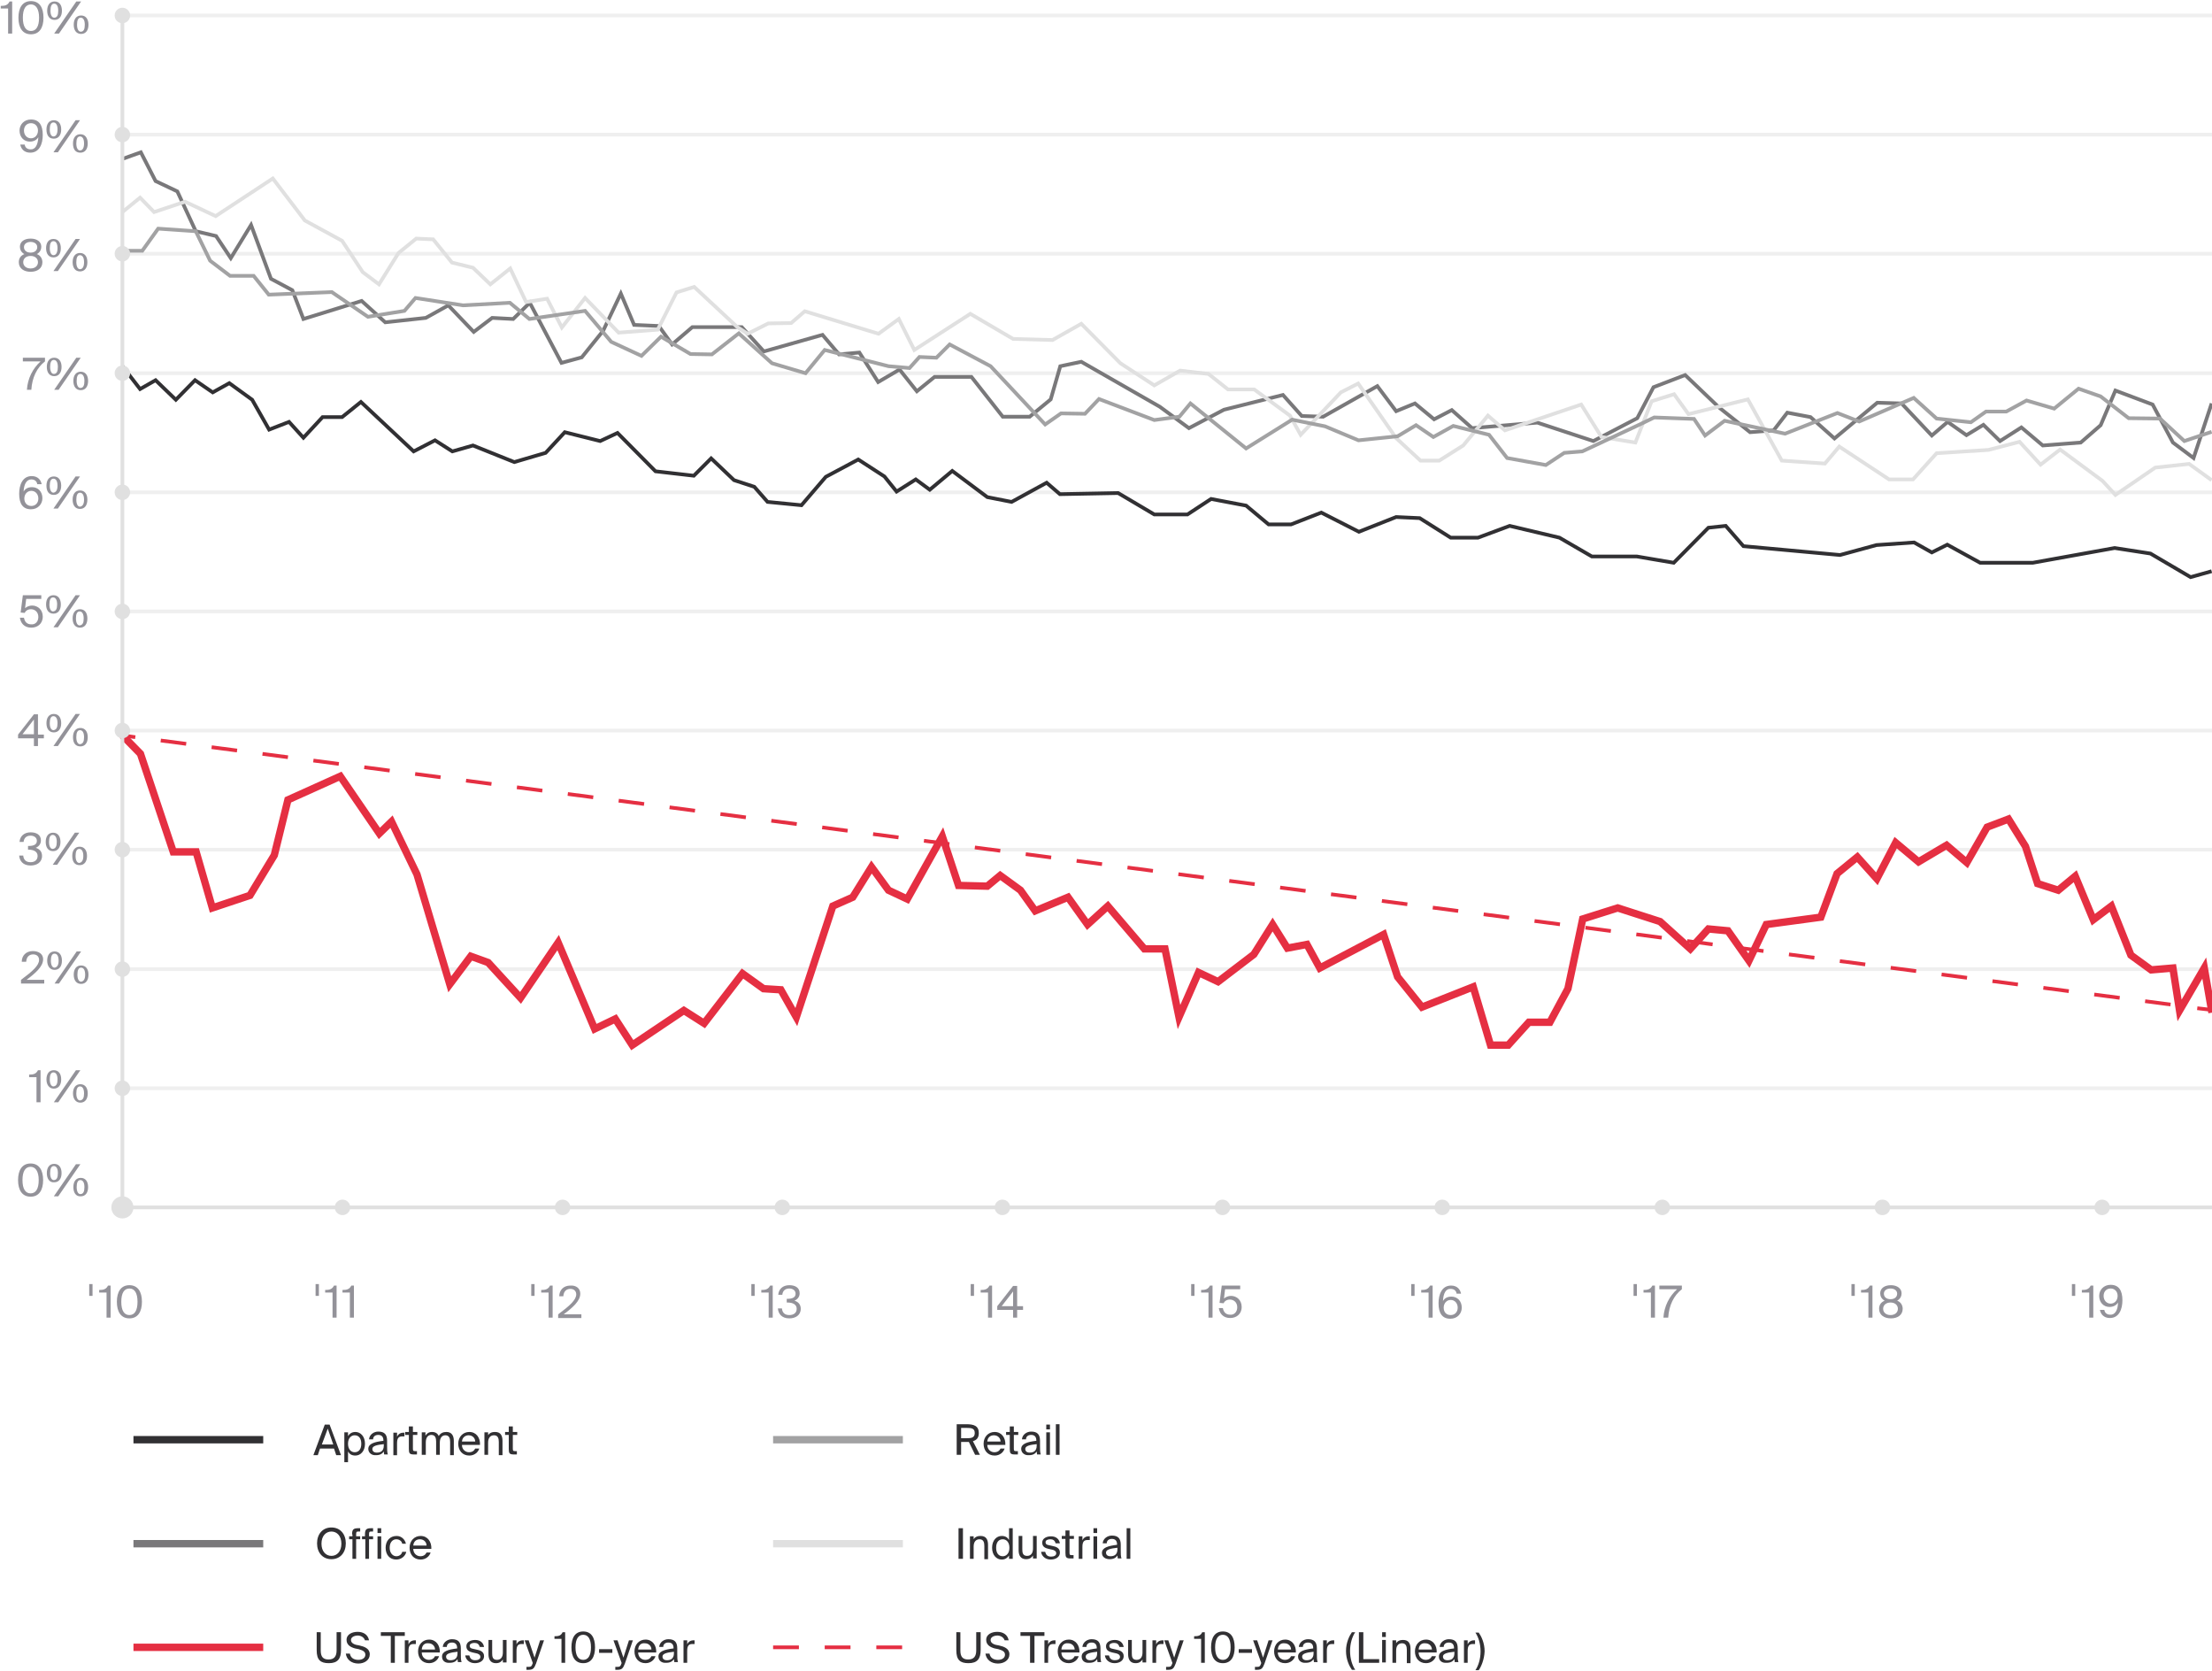 <?xml version="1.0" encoding="UTF-8"?> <!-- Generator: Adobe Illustrator 24.2.1, SVG Export Plug-In . SVG Version: 6.00 Build 0) --> <svg xmlns="http://www.w3.org/2000/svg" xmlns:xlink="http://www.w3.org/1999/xlink" id="Layer_1" x="0px" y="0px" viewBox="0 0 600 453.2" style="enable-background:new 0 0 600 453.2;" xml:space="preserve"> <style type="text/css"> .st0{fill:none;stroke:#EFEFEF;stroke-miterlimit:10;} .st1{fill:none;stroke:#E52F42;stroke-miterlimit:10;} .st2{fill:none;stroke:#E52F42;stroke-miterlimit:10;stroke-dasharray:6.96,6.96;} .st3{fill:none;stroke:#E52F42;stroke-width:2;stroke-miterlimit:10;} .st4{fill:none;stroke:#313033;stroke-miterlimit:10;} .st5{fill:none;stroke:#79787A;stroke-miterlimit:10;} .st6{fill:none;stroke:#E0E0E0;stroke-miterlimit:10;} .st7{fill:none;stroke:#A2A2A3;stroke-miterlimit:10;} .st8{enable-background:new ;} .st9{fill:#939299;} .st10{fill:#E0E0E0;} .st11{fill:#313033;} .st12{fill:none;stroke:#E0E0E0;stroke-width:2;stroke-miterlimit:10;} .st13{fill:none;stroke:#A2A2A3;stroke-width:2;stroke-miterlimit:10;} .st14{fill:none;stroke:#313033;stroke-width:2;stroke-miterlimit:10;} .st15{fill:none;stroke:#79787A;stroke-width:2;stroke-miterlimit:10;} .st16{fill:none;stroke:#E52F42;stroke-miterlimit:10;stroke-dasharray:7;} </style> <line class="st0" x1="33.2" y1="4.2" x2="600" y2="4.2"></line> <line class="st0" x1="33.2" y1="36.5" x2="600" y2="36.5"></line> <line class="st0" x1="33.2" y1="68.8" x2="600" y2="68.8"></line> <line class="st0" x1="33.2" y1="101.2" x2="600" y2="101.2"></line> <line class="st0" x1="33.2" y1="133.5" x2="600" y2="133.5"></line> <line class="st0" x1="33.2" y1="165.8" x2="600" y2="165.8"></line> <line class="st0" x1="33.2" y1="198.1" x2="600" y2="198.1"></line> <line class="st0" x1="33.2" y1="230.4" x2="600" y2="230.4"></line> <line class="st0" x1="33.2" y1="262.8" x2="600" y2="262.8"></line> <line class="st0" x1="33.2" y1="295.1" x2="600" y2="295.1"></line> <line class="st1" x1="33.2" y1="199.4" x2="36.7" y2="199.9"></line> <line class="st2" x1="43.6" y1="200.8" x2="592.6" y2="272.9"></line> <line class="st1" x1="596" y1="273.4" x2="599.5" y2="273.8"></line> <polyline class="st3" points="33.2,199.4 38.1,204.4 47,231 53.2,231 57.6,246.2 67.8,242.8 74.4,231.9 78.1,216.9 92.3,210.5 102.9,226 106.2,222.8 113.1,237.1 122,266.9 127.7,259.3 132.4,261 141.2,270.6 151.4,255.6 161.3,279 166.9,276.3 171.5,283.4 185.5,274 191,277.5 201.4,264 207.1,268.1 211.8,268.4 216,275.8 225.9,245.7 231.3,243.3 236.4,235.1 241,241.4 246.1,243.8 255.6,226.8 260,240.1 267.8,240.3 271.3,237.4 276.8,241.4 280.8,247 289.7,243.3 295,250.7 300.5,245.7 310.4,257.3 316,257.3 319.8,275.8 325.1,263.7 330.4,266.2 340.1,258.8 345.2,250.7 349.2,257.1 354.5,256.1 358,262.5 375.3,253.4 379.1,264.9 385.7,273.1 399.6,267.6 404.3,283.4 409.1,283.4 414.7,277.2 420.4,277.2 425.3,268.1 429.3,249.2 438.8,246.2 450.3,249.9 458.5,257.3 463.4,251.9 468.7,252.4 474.4,260.5 479.1,250.7 493.9,248.7 498.3,236.9 503.8,232.4 509.1,238.3 514.2,228.5 520.4,233.7 528,229.2 533.5,233.9 539,224.3 544.8,222.1 549.4,229.5 552.7,239.6 558.3,241.4 562.9,237.6 567.8,249.4 572.7,245.7 578,259 583.5,263 589.4,262.5 591.2,274 597.9,262.5 600,274.6 "></polyline> <polyline class="st4" points="33.2,99.3 38,105.5 42.2,103.1 47.7,108.4 52.9,103.1 57.7,106.4 62.2,103.9 68.4,108.4 73,116.5 78.4,114.4 82.3,118.7 87.5,113.1 92.8,113.1 97.9,109 112.2,122.4 118,119.4 122.7,122.4 128.3,120.8 139.5,125.3 148,122.8 153.2,117.2 162.8,119.6 167.5,117.4 177.8,127.8 188.2,129 192.9,124.3 199.1,130.2 204.6,132 208.2,136.1 217.4,137 224,129.3 232.8,124.6 239.9,129.2 243.2,133.3 248.4,130 252.2,132.8 258.3,127.7 267.8,134.8 274.4,136.1 283.9,130.9 287.5,134 303.3,133.7 313.1,139.5 322.1,139.5 328.5,135.3 338,137.1 344.1,142.2 350.2,142.2 358.4,139 368.6,144.2 378.7,140.2 385.1,140.5 393.5,145.8 400.9,145.8 409.5,142.6 423,145.8 431.8,150.9 444,150.9 454,152.6 463.4,143.1 468.1,142.6 472.9,148.1 499.1,150.5 509,147.8 519.2,147.1 524,149.8 528.2,147.7 537.1,152.6 551.4,152.6 573.6,148.6 583.3,150.1 594.2,156.5 599.9,154.9 "></polyline> <polyline class="st5" points="33.2,43.1 38.2,41.3 42.2,49.1 48.1,51.9 53.1,62.7 58.6,64 62.6,70 68.1,61 73.5,75.6 79.3,78.7 82.3,86.5 98.1,81.6 104.5,87.4 115.5,86.2 121.6,82.8 128.5,90 133.5,86.2 139.2,86.5 143.7,82.1 152.3,98.4 157.8,96.9 163.6,89.7 168.4,79.6 172,88.1 178.7,88.4 182.3,93.4 187.8,88.7 201.2,88.7 207.2,95.3 223.1,90.8 227.6,96.1 233.1,95.6 238.2,103.6 244,100.2 248.7,106.1 253.5,102.2 263.5,102.2 272,113 279.3,113 285,108.3 287.6,99.3 293.3,98.1 314.6,110.3 322.5,116.1 332,111.1 348,107.1 353.1,112.8 358.9,113 373.6,104.7 378.7,111.5 383.8,109.4 389,113.7 393.8,111.2 399.3,116.1 417,114.6 432.2,119.6 444.1,113.4 448.5,105 457.1,101.7 466.3,110.5 474.7,117.2 481.1,116.7 484.8,111.9 491.1,113.1 497.6,118.9 509.2,109.2 515.8,109.4 524,118.1 528.3,114.4 533.4,118 538,115.2 542.5,119.6 548.3,115.9 554.1,120.8 564.4,120 569.8,115.3 573.8,105.9 583.9,109.7 589.4,120 595,124.2 599.9,109.4 "></polyline> <polyline class="st6" points="33.2,57.5 38,53.6 41.8,57.5 50.2,54.7 58.5,58.6 74,48.4 82.7,59.8 92.8,65.3 98.4,73.8 102.8,77.1 108.1,68.6 112.9,64.7 117.5,64.9 122.6,71.2 128.3,72.6 133,77.1 138.4,72.8 142.7,81.9 148.4,81 152.4,88.8 158.7,80.8 167.8,90.2 178.4,89.4 183.5,79.3 188.3,77.8 200,88.7 202.8,90.5 208.4,87.7 214.6,87.6 218.3,84.4 238.3,90.5 243.8,86.5 248,94.9 263.2,85.1 274.8,91.9 285.5,92.2 293.3,87.8 303.9,98.5 313.1,104.5 320.1,100.5 327.8,101.4 333.1,105.6 340.2,105.6 349.9,112.7 352.8,117.9 363.7,106.4 368.4,104 378.7,118.8 385.3,124.9 390.4,124.9 396.9,120.8 403.6,112.7 408.2,116.7 428.9,109.7 434.4,118.5 443.6,120 448,108.8 454.1,106.9 458,112.3 474.1,108.3 483.3,124.9 495,125.7 498.9,121.1 512.4,130 518.9,130 525.3,122.9 539.4,122 547.8,119.8 553.5,126 558.8,121.9 570.3,130.4 573.8,134.2 584.6,126.8 593.8,125.8 599.9,130.2 "></polyline> <polyline class="st7" points="33.2,68 38.6,68 42.9,62 53.1,62.7 57,70.7 62.4,74.8 68.8,74.8 72.9,79.9 90,79.2 99.8,85.9 109.7,84.3 112.7,80.8 125.6,82.8 138.3,82.1 143.6,86.5 158.7,84.3 165.8,92.7 174,96.5 179.3,91.3 187.3,96 193.1,96.1 200.4,90.4 209.4,98.5 218.5,101.2 223.7,94.9 241,99.3 246.7,99.8 249.4,96.8 254,97 257.6,93.4 268.7,99.3 283.5,115.1 287.8,112.1 294.3,112.2 298.1,108.2 313.1,113.9 319.9,113 322.9,109.4 338,121.6 350.5,113.8 359.4,115.6 368.5,119.4 379.1,118.3 384.1,115.3 388.8,118.5 394.2,115.5 403.9,117.9 408.8,124.2 419.3,126.1 424.3,122.8 429.2,122.4 445,115 448.7,113.2 459.5,113.6 462.5,118.1 467.8,114.1 484.2,117.6 498.4,112 504.3,114.3 519.1,107.9 525.3,113.5 534.6,114.5 538.7,111.6 544.2,111.6 549.7,108.6 557.2,110.8 563.8,105.4 569.8,107.5 577.4,113.4 585.9,113.5 592.5,119.6 599.9,117.1 "></polyline> <g class="st8"> <path class="st9" d="M2.2,9.1V2.3h-2V1.6c1.2,0,1.9-0.2,2.4-1.2h0.7v8.7H2.2z"></path> <path class="st9" d="M8.4,9.3C6.1,9.3,5,7.5,5,4.8s1.1-4.5,3.4-4.5c2.3,0,3.4,1.8,3.4,4.5S10.7,9.3,8.4,9.3z M8.4,1.2 C7,1.2,6.2,2.4,6.2,4.8c0,2.4,0.8,3.6,2.2,3.6c1.4,0,2.2-1.2,2.2-3.6C10.6,2.4,9.7,1.2,8.4,1.2z"></path> <path class="st9" d="M12.8,2.9c0-1.5,0.7-2.5,2-2.5c1.3,0,2,1,2,2.5c0,1.5-0.7,2.5-2,2.5C13.5,5.4,12.8,4.4,12.8,2.9z M15.8,2.9 c0-1.2-0.4-1.9-1.1-1.9c-0.7,0-1,0.7-1,1.9c0,1.2,0.4,1.9,1,1.9C15.5,4.8,15.8,4.1,15.8,2.9z M14.7,9.1l6-8.7H22l-6,8.7H14.7z M20,6.7c0-1.5,0.7-2.5,2-2.5c1.3,0,2,1,2,2.5s-0.7,2.5-2,2.5C20.7,9.2,20,8.2,20,6.7z M23,6.7c0-1.2-0.4-1.9-1.1-1.9 c-0.7,0-1,0.7-1,1.9c0,1.2,0.4,1.9,1,1.9C22.7,8.6,23,7.9,23,6.7z"></path> </g> <g class="st8"> <path class="st9" d="M10.4,37.2c-0.4,0.7-1.2,1.2-2.3,1.2c-1.6,0-2.8-1.2-2.8-3c0-1.6,1.2-3,3.1-3c2.2,0,3.2,1.5,3.2,4.2 c0,2.4-0.9,4.8-3.4,4.8c-1.7,0-2.5-1.1-2.7-2.2h1.2c0.1,0.8,0.7,1.3,1.6,1.3C9.6,40.6,10.3,39.2,10.4,37.2z M8.4,33.4 c-1.1,0-1.9,0.8-1.9,2c0,1.2,0.8,2.1,1.9,2.1c1.1,0,1.9-0.9,1.9-2.1C10.3,34.2,9.5,33.4,8.4,33.4z"></path> <path class="st9" d="M12.6,35.1c0-1.5,0.7-2.5,2-2.5c1.3,0,2,1,2,2.5c0,1.5-0.7,2.5-2,2.5C13.2,37.6,12.6,36.6,12.6,35.1z M15.6,35.1c0-1.2-0.4-1.9-1.1-1.9c-0.7,0-1,0.7-1,1.9c0,1.2,0.4,1.9,1,1.9C15.2,37,15.6,36.3,15.6,35.1z M14.5,41.3l6-8.7h1.2 l-6,8.7H14.5z M19.8,38.9c0-1.5,0.7-2.5,2-2.5c1.3,0,2,1,2,2.5s-0.7,2.5-2,2.5C20.4,41.4,19.8,40.4,19.8,38.9z M22.8,38.9 c0-1.2-0.4-1.9-1.1-1.9c-0.7,0-1,0.7-1,1.9c0,1.2,0.4,1.9,1,1.9C22.4,40.8,22.8,40.1,22.8,38.9z"></path> </g> <g class="st8"> <path class="st9" d="M11.2,66.9c0,0.7-0.3,1.5-1.2,2c1.1,0.4,1.5,1.4,1.5,2.2c0,1.7-1.4,2.6-3.2,2.6c-1.8,0-3.2-0.9-3.2-2.6 c0-0.8,0.3-1.7,1.5-2.2c-0.9-0.5-1.2-1.3-1.2-2c0-1.3,1.1-2.2,2.9-2.2S11.2,65.6,11.2,66.9z M6.3,71.1c0,1,0.8,1.7,2,1.7 c1.2,0,2-0.7,2-1.7s-0.8-1.7-2-1.7C7.1,69.4,6.3,70.1,6.3,71.1z M8.3,65.6c-1.1,0-1.8,0.6-1.8,1.4c0,0.9,0.7,1.5,1.8,1.5 s1.8-0.6,1.8-1.5C10.1,66.2,9.4,65.6,8.3,65.6z"></path> <path class="st9" d="M12.5,67.3c0-1.5,0.7-2.5,2-2.5c1.3,0,2,1,2,2.5c0,1.5-0.7,2.5-2,2.5C13.2,69.8,12.5,68.8,12.5,67.3z M15.6,67.3c0-1.2-0.4-1.9-1.1-1.9c-0.7,0-1,0.7-1,1.9c0,1.2,0.4,1.9,1,1.9C15.2,69.2,15.6,68.5,15.6,67.3z M14.5,73.5l6-8.7h1.2 l-6,8.7H14.5z M19.7,71.1c0-1.5,0.7-2.5,2-2.5c1.3,0,2,1,2,2.5s-0.7,2.5-2,2.5C20.4,73.6,19.7,72.6,19.7,71.1z M22.8,71.1 c0-1.2-0.4-1.9-1.1-1.9c-0.7,0-1,0.7-1,1.9c0,1.2,0.4,1.9,1,1.9C22.4,73,22.8,72.3,22.8,71.1z"></path> </g> <g class="st8"> <path class="st9" d="M6.2,97h6v1c-2.2,1.7-3.5,4.4-3.7,7.7H7.3c0.2-3.1,1.6-5.8,3.7-7.7H6.2V97z"></path> <path class="st9" d="M12.7,99.5c0-1.5,0.7-2.5,2-2.5c1.3,0,2,1,2,2.5c0,1.5-0.7,2.5-2,2.5C13.4,102,12.7,101,12.7,99.5z M15.7,99.5 c0-1.2-0.4-1.9-1.1-1.9c-0.7,0-1,0.7-1,1.9c0,1.2,0.4,1.9,1,1.9C15.4,101.4,15.7,100.7,15.7,99.5z M14.7,105.7l6-8.7h1.2l-6,8.7 H14.7z M19.9,103.3c0-1.5,0.7-2.5,2-2.5c1.3,0,2,1,2,2.5s-0.7,2.5-2,2.5C20.6,105.8,19.9,104.8,19.9,103.3z M22.9,103.3 c0-1.2-0.4-1.9-1.1-1.9c-0.7,0-1,0.7-1,1.9c0,1.2,0.4,1.9,1,1.9C22.6,105.2,22.9,104.5,22.9,103.3z"></path> </g> <g class="st8"> <path class="st9" d="M6.4,133.3c0.4-0.7,1.1-1.2,2.3-1.2c1.6,0,2.8,1.2,2.8,3c0,1.6-1.2,3-3.1,3c-2.2,0-3.2-1.5-3.2-4.2 c0-2.4,0.9-4.8,3.4-4.8c1.7,0,2.5,1.1,2.7,2.2h-1.2c-0.1-0.8-0.7-1.3-1.6-1.3C7.2,130,6.5,131.3,6.4,133.3z M8.5,137.2 c1.1,0,1.9-0.8,1.9-2s-0.8-2.1-1.9-2.1c-1.1,0-1.9,0.9-1.9,2.1C6.6,136.3,7.3,137.2,8.5,137.2z"></path> <path class="st9" d="M12.6,131.7c0-1.5,0.7-2.5,2-2.5c1.3,0,2,1,2,2.5c0,1.5-0.7,2.5-2,2.5C13.2,134.2,12.6,133.2,12.6,131.7z M15.6,131.7c0-1.2-0.4-1.9-1.1-1.9c-0.7,0-1,0.7-1,1.9c0,1.2,0.4,1.9,1,1.9C15.2,133.5,15.6,132.9,15.6,131.7z M14.5,137.9l6-8.7 h1.2l-6,8.7H14.5z M19.7,135.5c0-1.5,0.7-2.5,2-2.5c1.3,0,2,1,2,2.5s-0.7,2.5-2,2.5C20.4,138,19.7,137,19.7,135.5z M22.8,135.5 c0-1.2-0.4-1.9-1.1-1.9c-0.7,0-1,0.7-1,1.9c0,1.2,0.4,1.9,1,1.9C22.4,137.3,22.8,136.7,22.8,135.5z"></path> </g> <g class="st8"> <path class="st9" d="M10.4,167.3c0-1.4-1-2.1-2-2.1c-0.9,0-1.5,0.5-1.7,1l-1.1-0.1l0.6-4.7h5v1H7.1l-0.3,2.5 c0.5-0.4,1.2-0.7,1.9-0.7c1.5,0,2.9,1.1,2.9,3c0,2-1.5,3-3.1,3c-2,0-2.9-1.3-3.1-2.7h1.1c0.2,1.1,0.8,1.8,2,1.8 C9.5,169.4,10.4,168.6,10.4,167.3z"></path> <path class="st9" d="M12.5,163.9c0-1.5,0.7-2.5,2-2.5c1.3,0,2,1,2,2.5c0,1.5-0.7,2.5-2,2.5C13.2,166.4,12.5,165.4,12.5,163.9z M15.5,163.9c0-1.2-0.4-1.9-1.1-1.9c-0.7,0-1,0.7-1,1.9c0,1.2,0.4,1.9,1,1.9C15.2,165.7,15.5,165.1,15.5,163.9z M14.5,170.1l6-8.7 h1.2l-6,8.7H14.5z M19.7,167.7c0-1.5,0.7-2.5,2-2.5c1.3,0,2,1,2,2.5s-0.7,2.5-2,2.5C20.4,170.2,19.7,169.2,19.7,167.7z M22.7,167.7 c0-1.2-0.4-1.9-1.1-1.9c-0.7,0-1,0.7-1,1.9c0,1.2,0.4,1.9,1,1.9C22.4,169.5,22.7,168.9,22.7,167.7z"></path> </g> <g class="st8"> <path class="st9" d="M11.9,200.2h-1.6v2.1H9.2v-2.1H4.9v-1l4.3-5.5h1.1v5.5h1.6V200.2z M6.1,199.1h3.1v-4L6.1,199.1z"></path> <path class="st9" d="M12.6,196.1c0-1.5,0.7-2.5,2-2.5c1.3,0,2,1,2,2.5c0,1.5-0.7,2.5-2,2.5C13.3,198.6,12.6,197.6,12.6,196.1z M15.6,196.1c0-1.2-0.4-1.9-1.1-1.9c-0.7,0-1,0.7-1,1.9c0,1.2,0.4,1.9,1,1.9C15.3,197.9,15.6,197.3,15.6,196.1z M14.5,202.3l6-8.7 h1.2l-6,8.7H14.5z M19.8,199.9c0-1.5,0.7-2.5,2-2.5c1.3,0,2,1,2,2.5s-0.7,2.5-2,2.5C20.4,202.4,19.8,201.4,19.8,199.9z M22.8,199.9 c0-1.2-0.4-1.9-1.1-1.9c-0.7,0-1,0.7-1,1.9c0,1.2,0.4,1.9,1,1.9C22.5,201.7,22.8,201.1,22.8,199.9z"></path> </g> <g class="st8"> <path class="st9" d="M10.2,232.1c0-1.2-1.1-1.7-2.5-1.7H7.6v-1h0.1c1.5,0,2.3-0.4,2.3-1.4c0-0.9-0.8-1.4-1.7-1.4 c-1.2,0-1.8,0.7-1.9,1.7H5.3c0.1-1.5,1.2-2.6,3-2.6c1.5,0,2.8,0.6,2.8,2.2c0,0.9-0.5,1.6-1.4,2c1.3,0.4,1.7,1.3,1.7,2.2 c0,1.8-1.5,2.6-3.1,2.6c-2.1,0-3-1.3-3.1-2.7h1.1c0.1,1.1,0.7,1.8,2,1.8C9.4,233.8,10.2,233.2,10.2,232.1z"></path> <path class="st9" d="M12.4,228.3c0-1.5,0.7-2.5,2-2.5c1.3,0,2,1,2,2.5c0,1.5-0.7,2.5-2,2.5C13,230.8,12.4,229.7,12.4,228.3z M15.4,228.3c0-1.2-0.4-1.9-1.1-1.9c-0.7,0-1,0.7-1,1.9c0,1.2,0.4,1.9,1,1.9C15.1,230.1,15.4,229.5,15.4,228.3z M14.3,234.5l6-8.7 h1.2l-6,8.7H14.3z M19.6,232.1c0-1.5,0.7-2.5,2-2.5c1.3,0,2,1,2,2.5s-0.7,2.5-2,2.5C20.2,234.6,19.6,233.6,19.6,232.1z M22.6,232.1 c0-1.2-0.4-1.9-1.1-1.9c-0.7,0-1,0.7-1,1.9c0,1.2,0.4,1.9,1,1.9C22.2,233.9,22.6,233.3,22.6,232.1z"></path> </g> <g class="st8"> <path class="st9" d="M11.7,260.1c0,2-2.1,3.8-4.5,5.6h4.8v1H5.7v-1c3.1-2.3,4.9-3.9,4.9-5.4c0-0.9-0.6-1.5-1.6-1.5 c-0.9,0-1.8,0.5-1.9,2H5.9c0-1.7,1.2-2.9,3-2.9C10.5,257.9,11.7,258.7,11.7,260.1z"></path> <path class="st9" d="M12.8,260.5c0-1.5,0.7-2.5,2-2.5c1.3,0,2,1,2,2.5c0,1.5-0.7,2.5-2,2.5C13.5,263,12.8,261.9,12.8,260.5z M15.9,260.5c0-1.2-0.4-1.9-1.1-1.9c-0.7,0-1,0.7-1,1.9c0,1.2,0.4,1.9,1,1.9C15.5,262.3,15.9,261.7,15.9,260.5z M14.8,266.7l6-8.7 H22l-6,8.7H14.8z M20,264.3c0-1.5,0.7-2.5,2-2.5c1.3,0,2,1,2,2.5s-0.7,2.5-2,2.5C20.7,266.8,20,265.8,20,264.3z M23.1,264.3 c0-1.2-0.4-1.9-1.1-1.9c-0.7,0-1,0.7-1,1.9c0,1.2,0.4,1.9,1,1.9C22.7,266.1,23.1,265.5,23.1,264.3z"></path> </g> <g class="st8"> <path class="st9" d="M9.9,298.9v-6.8h-2v-0.7c1.2,0,1.9-0.2,2.4-1.2H11v8.7H9.9z"></path> <path class="st9" d="M12.6,292.7c0-1.5,0.7-2.5,2-2.5c1.3,0,2,1,2,2.5c0,1.5-0.7,2.5-2,2.5C13.3,295.2,12.6,294.1,12.6,292.7z M15.6,292.7c0-1.2-0.4-1.9-1.1-1.9c-0.7,0-1,0.7-1,1.9c0,1.2,0.4,1.9,1,1.9C15.3,294.5,15.6,293.9,15.6,292.7z M14.6,298.9l6-8.7 h1.2l-6,8.7H14.6z M19.8,296.5c0-1.5,0.7-2.5,2-2.5c1.3,0,2,1,2,2.5s-0.7,2.5-2,2.5C20.5,299,19.8,297.9,19.8,296.5z M22.8,296.5 c0-1.2-0.4-1.9-1.1-1.9c-0.7,0-1,0.7-1,1.9c0,1.2,0.4,1.9,1,1.9C22.5,298.3,22.8,297.7,22.8,296.5z"></path> </g> <g class="st8"> <path class="st9" d="M8.3,324.5c-2.3,0-3.4-1.8-3.4-4.5s1.1-4.5,3.4-4.5c2.3,0,3.4,1.8,3.4,4.5S10.6,324.5,8.3,324.5z M8.3,316.4 c-1.4,0-2.2,1.2-2.2,3.6c0,2.4,0.8,3.6,2.2,3.6c1.4,0,2.2-1.2,2.2-3.6C10.5,317.6,9.6,316.4,8.3,316.4z"></path> <path class="st9" d="M12.7,318.1c0-1.5,0.7-2.5,2-2.5c1.3,0,2,1,2,2.5c0,1.5-0.7,2.5-2,2.5C13.4,320.7,12.7,319.6,12.7,318.1z M15.7,318.1c0-1.2-0.4-1.9-1.1-1.9c-0.7,0-1,0.7-1,1.9c0,1.2,0.4,1.9,1,1.9C15.4,320,15.7,319.3,15.7,318.1z M14.6,324.4l6-8.7 h1.2l-6,8.7H14.6z M19.9,321.9c0-1.5,0.7-2.5,2-2.5c1.3,0,2,1,2,2.5s-0.7,2.5-2,2.5C20.6,324.5,19.9,323.4,19.9,321.9z M22.9,321.9 c0-1.2-0.4-1.9-1.1-1.9c-0.7,0-1,0.7-1,1.9c0,1.2,0.4,1.9,1,1.9C22.6,323.8,22.9,323.1,22.9,321.9z"></path> </g> <polyline class="st6" points="600,327.4 33.2,327.4 33.2,4.2 "></polyline> <circle class="st10" cx="33.2" cy="295.1" r="2.1"></circle> <circle class="st10" cx="33.2" cy="262.8" r="2.1"></circle> <circle class="st10" cx="33.2" cy="230.4" r="2.1"></circle> <circle class="st10" cx="33.2" cy="198.1" r="2.1"></circle> <circle class="st10" cx="33.2" cy="165.8" r="2.1"></circle> <circle class="st10" cx="33.2" cy="133.5" r="2.1"></circle> <circle class="st10" cx="33.2" cy="101.2" r="2.1"></circle> <circle class="st10" cx="33.2" cy="68.8" r="2.1"></circle> <circle class="st10" cx="33.2" cy="36.5" r="2.1"></circle> <circle class="st10" cx="33.2" cy="4.2" r="2.1"></circle> <circle class="st10" cx="92.9" cy="327.4" r="2.1"></circle> <circle class="st10" cx="152.6" cy="327.4" r="2.1"></circle> <circle class="st10" cx="212.2" cy="327.4" r="2.1"></circle> <circle class="st10" cx="271.9" cy="327.4" r="2.1"></circle> <circle class="st10" cx="331.6" cy="327.4" r="2.1"></circle> <circle class="st10" cx="391.2" cy="327.4" r="2.1"></circle> <circle class="st10" cx="450.9" cy="327.4" r="2.1"></circle> <path class="st10" d="M510.6,325.3c1.2,0,2.1,0.9,2.1,2.1s-0.9,2.1-2.1,2.1s-2.1-0.9-2.1-2.1S509.4,325.3,510.6,325.3z"></path> <circle class="st10" cx="570.2" cy="327.4" r="2.1"></circle> <circle class="st10" cx="33.2" cy="327.4" r="3"></circle> <g class="st8"> <path class="st9" d="M28.9,357.3v-6.8h-2v-0.7c1.2,0,1.9-0.2,2.4-1.2H30v8.7H28.9z"></path> <path class="st9" d="M35.1,357.5c-2.3,0-3.4-1.8-3.4-4.5s1.1-4.5,3.4-4.5c2.3,0,3.4,1.8,3.4,4.5S37.4,357.5,35.1,357.5z M35.1,349.4c-1.4,0-2.2,1.2-2.2,3.6c0,2.4,0.8,3.6,2.2,3.6c1.4,0,2.2-1.2,2.2-3.6C37.3,350.6,36.5,349.4,35.1,349.4z"></path> </g> <rect x="24.2" y="348.2" class="st9" width="0.9" height="3.2"></rect> <g class="st8"> <path class="st9" d="M90.2,357.3v-6.8h-2v-0.7c1.2,0,1.9-0.2,2.4-1.2h0.7v8.7H90.2z"></path> </g> <g class="st8"> <path class="st9" d="M94.9,357.3v-6.8h-2v-0.7c1.2,0,1.9-0.2,2.4-1.2H96v8.7H94.9z"></path> </g> <rect x="85.6" y="348.2" class="st9" width="0.9" height="3.2"></rect> <g class="st8"> <path class="st9" d="M148.8,357.3v-6.8h-2v-0.7c1.2,0,1.9-0.2,2.4-1.2h0.7v8.7H148.8z"></path> <path class="st9" d="M157.4,350.8c0,2-2.1,3.8-4.5,5.6h4.8v1h-6.3v-1c3.1-2.3,4.9-3.9,4.9-5.4c0-0.9-0.6-1.5-1.6-1.5 c-0.9,0-1.8,0.5-1.9,2h-1.1c0-1.7,1.2-2.9,3-2.9C156.2,348.5,157.4,349.3,157.4,350.8z"></path> </g> <rect x="144.1" y="348.2" class="st9" width="0.9" height="3.2"></rect> <g class="st8"> <path class="st9" d="M208.5,357.3v-6.8h-2v-0.7c1.2,0,1.9-0.2,2.4-1.2h0.7v8.7H208.5z"></path> <path class="st9" d="M216.1,354.9c0-1.2-1.1-1.7-2.5-1.7h-0.2v-1h0.1c1.5,0,2.3-0.4,2.3-1.4c0-0.9-0.8-1.4-1.7-1.4 c-1.2,0-1.8,0.7-1.9,1.7h-1.1c0.1-1.5,1.2-2.6,3-2.6c1.5,0,2.8,0.6,2.8,2.2c0,0.9-0.5,1.6-1.4,2c1.3,0.4,1.7,1.3,1.7,2.2 c0,1.8-1.5,2.6-3.1,2.6c-2.1,0-3-1.3-3.1-2.7h1.1c0.1,1.1,0.7,1.8,2,1.8C215.3,356.6,216.1,356,216.1,354.9z"></path> </g> <rect x="203.8" y="348.2" class="st9" width="0.9" height="3.2"></rect> <g class="st8"> <path class="st9" d="M268,357.3v-6.8h-2v-0.7c1.2,0,1.9-0.2,2.4-1.2h0.7v8.7H268z"></path> <path class="st9" d="M277.5,355.2h-1.6v2.1h-1.1v-2.1h-4.3v-1l4.3-5.5h1.1v5.5h1.6V355.2z M271.7,354.2h3.1v-4L271.7,354.2z"></path> </g> <rect x="263.3" y="348.2" class="st9" width="0.9" height="3.2"></rect> <g class="st8"> <path class="st9" d="M327.8,357.3v-6.8h-2v-0.7c1.2,0,1.9-0.2,2.4-1.2h0.7v8.7H327.8z"></path> <path class="st9" d="M335.6,354.5c0-1.4-1-2.1-2-2.1c-0.9,0-1.5,0.5-1.7,1l-1.1-0.1l0.6-4.7h5v1h-4.1l-0.3,2.5 c0.5-0.4,1.2-0.7,1.9-0.7c1.5,0,2.9,1.1,2.9,3c0,2-1.5,3-3.1,3c-2,0-2.9-1.3-3.1-2.7h1.1c0.2,1.1,0.8,1.8,2,1.8 C334.7,356.6,335.6,355.8,335.6,354.5z"></path> </g> <rect x="323.1" y="348.2" class="st9" width="0.9" height="3.2"></rect> <g class="st8"> <path class="st9" d="M387.5,357.3v-6.8h-2v-0.7c1.2,0,1.9-0.2,2.4-1.2h0.7v8.7H387.5z"></path> <path class="st9" d="M391.4,352.8c0.4-0.7,1.1-1.2,2.3-1.2c1.6,0,2.8,1.2,2.8,3c0,1.6-1.2,3-3.1,3c-2.2,0-3.2-1.5-3.2-4.2 c0-2.4,0.9-4.8,3.4-4.8c1.7,0,2.5,1.1,2.7,2.2h-1.2c-0.1-0.8-0.7-1.3-1.6-1.3C392.2,349.4,391.5,350.7,391.4,352.8z M393.5,356.6 c1.1,0,1.9-0.8,1.9-2s-0.8-2.1-1.9-2.1c-1.1,0-1.9,0.9-1.9,2.1C391.6,355.8,392.3,356.6,393.5,356.6z"></path> </g> <rect x="382.8" y="348.2" class="st9" width="0.9" height="3.2"></rect> <g class="st8"> <path class="st9" d="M447.8,357.3v-6.8h-2v-0.7c1.2,0,1.9-0.2,2.4-1.2h0.7v8.7H447.8z"></path> <path class="st9" d="M450.2,348.6h6v1c-2.2,1.7-3.5,4.4-3.7,7.7h-1.3c0.2-3.1,1.6-5.8,3.7-7.7h-4.8V348.6z"></path> </g> <rect x="443.1" y="348.2" class="st9" width="0.9" height="3.2"></rect> <g class="st8"> <path class="st9" d="M506.8,357.3v-6.8h-2v-0.7c1.2,0,1.9-0.2,2.4-1.2h0.7v8.7H506.8z"></path> <path class="st9" d="M515.8,350.7c0,0.7-0.3,1.5-1.2,2c1.1,0.4,1.5,1.4,1.5,2.2c0,1.7-1.4,2.6-3.2,2.6c-1.8,0-3.2-0.9-3.2-2.6 c0-0.8,0.3-1.7,1.5-2.2c-0.9-0.5-1.2-1.3-1.2-2c0-1.3,1.1-2.2,2.9-2.2C514.6,348.5,515.8,349.4,515.8,350.7z M510.8,354.9 c0,1,0.8,1.7,2,1.7c1.2,0,2-0.7,2-1.7s-0.8-1.7-2-1.7C511.6,353.2,510.8,353.9,510.8,354.9z M512.8,349.4c-1.1,0-1.8,0.6-1.8,1.4 c0,0.9,0.7,1.5,1.8,1.5c1.1,0,1.8-0.6,1.8-1.5C514.6,350,513.9,349.4,512.8,349.4z"></path> </g> <rect x="502.2" y="348.2" class="st9" width="0.9" height="3.2"></rect> <g class="st8"> <path class="st9" d="M566.7,357.3v-6.8h-2v-0.7c1.2,0,1.9-0.2,2.4-1.2h0.7v8.7H566.7z"></path> <path class="st9" d="M574.5,353.2c-0.4,0.7-1.2,1.2-2.3,1.2c-1.6,0-2.8-1.2-2.8-3c0-1.6,1.2-3,3.1-3c2.2,0,3.2,1.5,3.2,4.2 c0,2.4-0.9,4.8-3.4,4.8c-1.7,0-2.5-1.1-2.7-2.2h1.2c0.1,0.8,0.7,1.3,1.6,1.3C573.7,356.6,574.5,355.2,574.5,353.2z M572.5,349.4 c-1.1,0-1.9,0.8-1.9,2c0,1.2,0.8,2.1,1.9,2.1c1.1,0,1.9-0.9,1.9-2.1C574.4,350.2,573.6,349.4,572.5,349.4z"></path> </g> <rect x="562" y="348.2" class="st9" width="0.9" height="3.2"></rect> <g class="st8"> <path class="st11" d="M88.1,386.3h1.3l3.1,8.3h-1.3l-0.6-1.8h-3.8l-0.6,1.8h-1.2L88.1,386.3z M87.3,391.7h3.1l-1.5-4.3L87.3,391.7z "></path> <path class="st11" d="M94.4,388.4v1c0.4-0.6,1-1.1,2-1.1c1.4,0,2.6,1.2,2.6,3.2c0,2-1.2,3.2-2.6,3.2c-1,0-1.6-0.4-2-1.1v2.9h-1 v-8.1H94.4z M96.2,393.8c1.1,0,1.8-0.8,1.8-2.3c0-1.5-0.7-2.3-1.8-2.3c-0.9,0-1.8,0.7-1.8,2.3S95.3,393.8,96.2,393.8z"></path> <path class="st11" d="M99.9,392.9c0-1.4,1.6-1.9,4.1-2.2v-0.1c0-1.1-0.6-1.5-1.4-1.5c-0.9,0-1.4,0.5-1.4,1.2h-1.1 c0.1-1.3,1.3-2.1,2.5-2.1c1.7,0,2.4,0.8,2.4,2.5l0,1.4c0,1,0,1.7,0.2,2.3h-1c0-0.2-0.1-0.5-0.1-0.8c-0.4,0.6-1,1-2.1,1 C100.9,394.7,99.9,394,99.9,392.9z M104.1,391.6c-1.9,0.2-3.1,0.5-3.1,1.3c0,0.6,0.4,1,1.2,1c1,0,1.9-0.4,1.9-1.9V391.6z"></path> <path class="st11" d="M109.7,389.5c-0.2,0-0.4,0-0.6,0c-1,0-1.4,0.5-1.4,1.9v3.2h-1v-6.1h1v1.1c0.3-0.7,0.9-1.1,1.7-1.1 c0.1,0,0.2,0,0.3,0V389.5z"></path> <path class="st11" d="M111,386.8h1v1.5h1.2v0.8H112v3.6c0,0.6,0,0.8,0.6,0.8h0.5v0.9h-0.8c-1.2,0-1.4-0.3-1.4-1.5v-3.8h-1v-0.8h1 V386.8z"></path> <path class="st11" d="M115.4,394.5h-1v-6.1h1v0.9c0.4-0.6,0.9-1,1.8-1c0.9,0,1.5,0.4,1.8,1.1c0.5-0.8,1.2-1.1,2.1-1.1 c1.4,0,2,1,2,2.4v3.9h-1v-3.6c0-0.9-0.2-1.8-1.3-1.8c-0.9,0-1.5,0.7-1.5,2v3.3h-1v-3.6c0-0.9-0.2-1.8-1.3-1.8c-0.9,0-1.5,0.7-1.5,2 V394.5z"></path> <path class="st11" d="M125.3,391.8c0,1.3,1,2,1.9,2c0.9,0,1.4-0.4,1.7-1h1.1c-0.3,1-1.3,1.9-2.7,1.9c-1.9,0-3-1.4-3-3.2 c0-1.9,1.3-3.2,3-3.2c1.9,0,3,1.6,2.9,3.5H125.3z M125.3,390.9h3.6c0-0.9-0.7-1.7-1.8-1.7C126.3,389.2,125.4,389.7,125.3,390.9z"></path> <path class="st11" d="M132.3,389.3c0.4-0.6,0.9-1,2-1c1.5,0,2,1,2,2.4v3.9h-1v-3.6c0-0.9-0.2-1.8-1.3-1.8c-1,0-1.6,0.7-1.6,2v3.3 h-1v-6.1h1V389.3z"></path> <path class="st11" d="M138.1,386.8h1v1.5h1.2v0.8h-1.2v3.6c0,0.6,0,0.8,0.6,0.8h0.5v0.9h-0.8c-1.2,0-1.4-0.3-1.4-1.5v-3.8h-1v-0.8 h1V386.8z"></path> </g> <g class="st8"> <path class="st11" d="M262.8,391c-0.2,0-0.4,0-0.6,0h-1.5v3.5h-1.2v-8.3h2.6c2,0,3.4,0.4,3.4,2.4c0,1.3-0.6,1.9-1.6,2.2l1.9,3.7 h-1.3L262.8,391z M260.7,387.2v2.8h1.5c1.2,0,2.2-0.1,2.2-1.4c0-1.3-0.9-1.4-2.2-1.4H260.7z"></path> </g> <g class="st8"> <path class="st11" d="M267.8,391.8c0,1.3,1,2,1.9,2c0.9,0,1.4-0.4,1.7-1h1.1c-0.3,1-1.3,1.9-2.7,1.9c-1.9,0-3-1.4-3-3.2 c0-1.9,1.3-3.2,3-3.2c1.9,0,3,1.6,2.9,3.5H267.8z M267.8,390.9h3.6c0-0.9-0.7-1.7-1.8-1.7C268.7,389.2,267.9,389.7,267.8,390.9z"></path> <path class="st11" d="M274,386.8h1v1.5h1.2v0.8H275v3.6c0,0.6,0,0.8,0.6,0.8h0.5v0.9h-0.8c-1.2,0-1.4-0.3-1.4-1.5v-3.8h-1v-0.8h1 V386.8z"></path> <path class="st11" d="M277,392.9c0-1.4,1.6-1.9,4.1-2.2v-0.1c0-1.1-0.6-1.5-1.4-1.5c-0.9,0-1.4,0.5-1.4,1.2h-1.1 c0.1-1.3,1.3-2.1,2.5-2.1c1.7,0,2.4,0.8,2.4,2.5l0,1.4c0,1,0,1.7,0.2,2.3h-1c0-0.2-0.1-0.5-0.1-0.8c-0.4,0.6-1,1-2.1,1 C278,394.7,277,394,277,392.9z M281.2,391.6c-1.9,0.2-3.1,0.5-3.1,1.3c0,0.6,0.4,1,1.2,1c1,0,1.9-0.4,1.9-1.9V391.6z"></path> <path class="st11" d="M284.8,386.3v1.3h-1v-1.3H284.8z M284.8,388.4v6.1h-1v-6.1H284.8z"></path> <path class="st11" d="M287.4,394.5h-1v-8.3h1V394.5z"></path> </g> <g class="st8"> <path class="st11" d="M261.1,422.7H260v-8.3h1.2V422.7z"></path> <path class="st11" d="M264,417.5c0.4-0.6,0.9-1,2-1c1.5,0,2,1,2,2.4v3.9h-1v-3.6c0-0.9-0.2-1.8-1.3-1.8c-1,0-1.6,0.7-1.6,2v3.3h-1 v-6.1h1V417.5z"></path> <path class="st11" d="M273.7,414.4h1v8.3h-1v-0.9c-0.4,0.6-1,1.1-2,1.1c-1.4,0-2.6-1.2-2.6-3.2c0-2,1.2-3.2,2.6-3.2 c1,0,1.6,0.4,2,1.1V414.4z M272,417.4c-1.1,0-1.8,0.8-1.8,2.3c0,1.5,0.7,2.3,1.8,2.3c0.9,0,1.8-0.7,1.8-2.3S272.9,417.4,272,417.4z "></path> <path class="st11" d="M280.2,421.8c-0.4,0.6-0.9,1-1.9,1c-1.4,0-2-1-2-2.4v-3.9h1v3.6c0,0.9,0.1,1.8,1.3,1.8c1,0,1.6-0.7,1.6-2 v-3.4h1v6.1h-1V421.8z"></path> <path class="st11" d="M286.3,418.4c-0.2-0.7-0.7-1-1.4-1c-0.6,0-1.3,0.2-1.3,0.8c0,0.5,0.3,0.7,0.9,0.8l0.9,0.2 c1.1,0.2,2.1,0.6,2.1,1.8c0,1.2-1.1,1.9-2.5,1.9c-1.6,0-2.5-1.1-2.6-2.1h1.1c0.2,0.8,0.6,1.3,1.6,1.3c0.8,0,1.4-0.3,1.4-0.9 c0-0.6-0.6-0.9-1.2-1l-0.9-0.2c-0.8-0.2-1.7-0.5-1.7-1.7c0-1.1,1.1-1.7,2.4-1.7c1.3,0,2.2,0.7,2.4,1.9H286.3z"></path> <path class="st11" d="M289.1,415h1v1.5h1.2v0.8h-1.2v3.6c0,0.6,0,0.8,0.6,0.8h0.5v0.9h-0.8c-1.2,0-1.4-0.3-1.4-1.5v-3.8h-1v-0.8h1 V415z"></path> <path class="st11" d="M295.6,417.6c-0.2,0-0.4,0-0.6,0c-1,0-1.4,0.5-1.4,1.9v3.2h-1v-6.1h1v1.1c0.3-0.7,0.9-1.1,1.7-1.1 c0.1,0,0.2,0,0.3,0V417.6z"></path> <path class="st11" d="M297.6,414.4v1.3h-1v-1.3H297.6z M297.6,416.6v6.1h-1v-6.1H297.6z"></path> <path class="st11" d="M298.9,421.1c0-1.4,1.6-1.9,4.1-2.2v-0.1c0-1.1-0.6-1.5-1.4-1.5c-0.9,0-1.4,0.5-1.4,1.2h-1.1 c0.1-1.3,1.3-2.1,2.5-2.1c1.7,0,2.4,0.8,2.4,2.5l0,1.4c0,1,0,1.7,0.2,2.3h-1c0-0.2-0.1-0.5-0.1-0.8c-0.4,0.6-1,1-2.1,1 C299.8,422.8,298.9,422.2,298.9,421.1z M303.1,419.7c-1.9,0.2-3.1,0.5-3.1,1.3c0,0.6,0.4,1,1.2,1c1,0,1.9-0.4,1.9-1.9V419.7z"></path> <path class="st11" d="M306.6,422.7h-1v-8.3h1V422.7z"></path> </g> <line class="st12" x1="209.7" y1="418.6" x2="244.9" y2="418.6"></line> <line class="st13" x1="209.7" y1="390.4" x2="244.9" y2="390.4"></line> <line class="st14" x1="36.2" y1="390.4" x2="71.4" y2="390.4"></line> <g class="st8"> <path class="st11" d="M260.5,442.6v5c0,1.6,0.6,2.4,2.1,2.4c1.6,0,2.2-0.9,2.2-2.5v-4.9h1.2v4.8c0,2.4-0.9,3.6-3.3,3.6 c-2.3,0-3.3-0.9-3.3-3.5v-4.9H260.5z"></path> <path class="st11" d="M270.5,442.5c1.5,0,2.8,0.7,3.1,2.3h-1.1c-0.3-0.9-1.2-1.3-2-1.3c-0.6,0-1.8,0.3-1.8,1.2 c0,0.7,0.6,1.1,1.3,1.3l1,0.2c1.3,0.3,2.8,0.8,2.8,2.4c0,1.6-1.5,2.5-3.1,2.5c-1.9,0-3.2-1.1-3.4-2.7h1.1c0.2,1.1,1,1.7,2.3,1.7 c1.2,0,1.9-0.6,1.9-1.4c0-0.9-0.8-1.2-1.8-1.5l-1-0.2c-1.1-0.3-2.3-0.9-2.3-2.3C267.5,443.1,269.1,442.5,270.5,442.5z"></path> </g> <g class="st8"> <path class="st11" d="M279.5,443.6h-2.7v-1h6.5v1h-2.7v7.3h-1.2V443.6z"></path> </g> <g class="st8"> <path class="st11" d="M286.3,445.8c-0.2,0-0.4,0-0.6,0c-1,0-1.4,0.5-1.4,1.9v3.2h-1v-6.1h1v1.1c0.3-0.7,0.9-1.1,1.7-1.1 c0.1,0,0.2,0,0.3,0V445.8z"></path> </g> <g class="st8"> <path class="st11" d="M287.9,448.1c0,1.3,1,2,1.9,2c0.9,0,1.4-0.4,1.7-1h1.1c-0.3,1-1.3,1.9-2.7,1.9c-1.9,0-3-1.4-3-3.2 c0-1.9,1.3-3.2,3-3.2c1.9,0,3,1.6,2.9,3.5H287.9z M287.9,447.3h3.6c0-0.9-0.7-1.7-1.8-1.7C288.8,445.5,288,446,287.9,447.3z"></path> </g> <g class="st8"> <path class="st11" d="M293.4,449.2c0-1.4,1.6-1.9,4.1-2.2v-0.1c0-1.1-0.6-1.5-1.4-1.5c-0.9,0-1.4,0.5-1.4,1.2h-1.1 c0.1-1.3,1.3-2.1,2.5-2.1c1.7,0,2.4,0.8,2.4,2.5l0,1.4c0,1,0,1.7,0.2,2.3h-1c0-0.2-0.1-0.5-0.1-0.8c-0.4,0.6-1,1-2.1,1 C294.3,451,293.4,450.4,293.4,449.2z M297.6,447.9c-1.9,0.2-3.1,0.5-3.1,1.3c0,0.6,0.4,1,1.2,1c1,0,1.9-0.4,1.9-1.9V447.9z"></path> <path class="st11" d="M303.6,446.5c-0.2-0.7-0.7-1-1.4-1c-0.6,0-1.3,0.2-1.3,0.8c0,0.5,0.3,0.7,0.9,0.8l0.9,0.2 c1.1,0.2,2.1,0.6,2.1,1.8c0,1.2-1.1,1.9-2.5,1.9c-1.6,0-2.5-1.1-2.6-2.1h1.1c0.2,0.8,0.6,1.3,1.6,1.3c0.8,0,1.4-0.3,1.4-0.9 c0-0.6-0.6-0.9-1.2-1l-0.9-0.2c-0.8-0.2-1.7-0.5-1.7-1.7c0-1.1,1.1-1.7,2.4-1.7c1.3,0,2.2,0.7,2.4,1.9H303.6z"></path> <path class="st11" d="M309.9,450c-0.4,0.6-0.9,1-1.9,1c-1.4,0-2-1-2-2.4v-3.9h1v3.6c0,0.9,0.1,1.8,1.3,1.8c1,0,1.6-0.7,1.6-2v-3.4 h1v6.1h-1V450z"></path> <path class="st11" d="M315.6,445.8c-0.2,0-0.4,0-0.6,0c-1,0-1.4,0.5-1.4,1.9v3.2h-1v-6.1h1v1.1c0.3-0.7,0.9-1.1,1.7-1.1 c0.1,0,0.2,0,0.3,0V445.8z"></path> <path class="st11" d="M321.1,444.7l-2.2,6.4c-0.5,1.3-0.8,1.7-2.1,1.7h-0.5V452h0.4c0.7,0,1,0,1.3-1l0-0.1l-2.2-6.1h1.1l1.6,4.7 l1.5-4.7H321.1z"></path> <path class="st11" d="M325.8,450.9v-6.5h-1.9v-0.7c1.2,0,1.8-0.2,2.2-1.1h0.7v8.3H325.8z"></path> <path class="st11" d="M331.7,451c-2.2,0-3.2-1.7-3.2-4.3s1-4.3,3.2-4.3c2.2,0,3.2,1.7,3.2,4.3S333.9,451,331.7,451z M331.7,443.3 c-1.3,0-2.1,1.1-2.1,3.4c0,2.3,0.8,3.4,2.1,3.4c1.3,0,2.1-1.1,2.1-3.4C333.8,444.4,333,443.3,331.7,443.3z"></path> </g> <g class="st8"> <path class="st11" d="M336,448.2v-1h3.6v1H336z"></path> </g> <g class="st8"> <path class="st11" d="M345.2,444.7l-2.2,6.4c-0.5,1.3-0.8,1.7-2.1,1.7h-0.5V452h0.4c0.7,0,1,0,1.3-1l0-0.1l-2.2-6.1h1.1l1.6,4.7 l1.5-4.7H345.2z"></path> </g> <g class="st8"> <path class="st11" d="M346.6,448.1c0,1.3,1,2,1.9,2c0.9,0,1.4-0.4,1.7-1h1.1c-0.3,1-1.3,1.9-2.7,1.9c-1.9,0-3-1.4-3-3.2 c0-1.9,1.3-3.2,3-3.2c1.9,0,3,1.6,2.9,3.5H346.6z M346.6,447.3h3.6c0-0.9-0.7-1.7-1.8-1.7C347.5,445.5,346.7,446,346.6,447.3z"></path> </g> <g class="st8"> <path class="st11" d="M352.1,449.2c0-1.4,1.6-1.9,4.1-2.2v-0.1c0-1.1-0.6-1.5-1.4-1.5c-0.9,0-1.4,0.5-1.4,1.2h-1.1 c0.1-1.3,1.3-2.1,2.5-2.1c1.7,0,2.4,0.8,2.4,2.5l0,1.4c0,1,0,1.7,0.2,2.3h-1c0-0.2-0.1-0.5-0.1-0.8c-0.4,0.6-1,1-2.1,1 C353.1,451,352.1,450.4,352.1,449.2z M356.3,447.9c-1.9,0.2-3.1,0.5-3.1,1.3c0,0.6,0.4,1,1.2,1c1,0,1.9-0.4,1.9-1.9V447.9z"></path> <path class="st11" d="M361.9,445.8c-0.2,0-0.4,0-0.6,0c-1,0-1.4,0.5-1.4,1.9v3.2h-1v-6.1h1v1.1c0.3-0.7,0.9-1.1,1.7-1.1 c0.1,0,0.2,0,0.3,0V445.8z"></path> <path class="st11" d="M366.7,442.6h0.9c-0.8,1.2-1.4,3-1.4,5.1s0.6,3.9,1.4,5.1h-0.9c-0.7-1-1.6-2.8-1.6-5.1 C365.1,445.4,366,443.6,366.7,442.6z"></path> <path class="st11" d="M369.7,449.9h4.4v1h-5.5v-8.3h1.2V449.9z"></path> <path class="st11" d="M375.9,442.6v1.3h-1v-1.3H375.9z M375.9,444.7v6.1h-1v-6.1H375.9z"></path> <path class="st11" d="M378.6,445.7c0.4-0.6,0.9-1,2-1c1.5,0,2,1,2,2.4v3.9h-1v-3.6c0-0.9-0.2-1.8-1.3-1.8c-1,0-1.6,0.7-1.6,2v3.3 h-1v-6.1h1V445.7z"></path> </g> <g class="st8"> <path class="st11" d="M384.8,448.1c0,1.3,1,2,1.9,2c0.9,0,1.4-0.4,1.7-1h1.1c-0.3,1-1.3,1.9-2.7,1.9c-1.9,0-3-1.4-3-3.2 c0-1.9,1.3-3.2,3-3.2c1.9,0,3,1.6,2.9,3.5H384.8z M384.8,447.3h3.6c0-0.9-0.7-1.7-1.8-1.7C385.7,445.5,384.9,446,384.8,447.3z"></path> </g> <g class="st8"> <path class="st11" d="M390.3,449.2c0-1.4,1.6-1.9,4.1-2.2v-0.1c0-1.1-0.6-1.5-1.4-1.5c-0.9,0-1.4,0.5-1.4,1.2h-1.1 c0.1-1.3,1.3-2.1,2.5-2.1c1.7,0,2.4,0.8,2.4,2.5l0,1.4c0,1,0,1.7,0.2,2.3h-1c0-0.2-0.1-0.5-0.1-0.8c-0.4,0.6-1,1-2.1,1 C391.2,451,390.3,450.4,390.3,449.2z M394.5,447.9c-1.9,0.2-3.1,0.5-3.1,1.3c0,0.6,0.4,1,1.2,1c1,0,1.9-0.4,1.9-1.9V447.9z"></path> <path class="st11" d="M400.1,445.8c-0.2,0-0.4,0-0.6,0c-1,0-1.4,0.5-1.4,1.9v3.2h-1v-6.1h1v1.1c0.3-0.7,0.9-1.1,1.7-1.1 c0.1,0,0.2,0,0.3,0V445.8z"></path> <path class="st11" d="M401.1,452.9h-0.9c0.8-1.2,1.4-3,1.4-5.1c0-2.1-0.6-3.9-1.4-5.1h0.9c0.7,1,1.6,2.8,1.6,5.1 C402.6,450,401.8,451.9,401.1,452.9z"></path> </g> <g class="st8"> <path class="st11" d="M89.9,422.8c-2.4,0-3.9-1.8-3.9-4.3s1.5-4.3,3.9-4.3c2.4,0,3.9,1.8,3.9,4.3S92.3,422.8,89.9,422.8z M89.9,421.9c1.5,0,2.7-1.2,2.7-3.3c0-2.1-1.2-3.3-2.7-3.3s-2.7,1.2-2.7,3.3C87.2,420.7,88.4,421.9,89.9,421.9z"></path> <path class="st11" d="M95.5,416.1c0-1.3,0.3-1.7,1.7-1.7h0.5v0.9h-0.5c-0.5,0-0.6,0.1-0.6,0.8v0.5h1.1v0.8h-1.1v5.3h-1v-5.3h-0.9 v-0.8h0.9V416.1z"></path> <path class="st11" d="M99,416.1c0-1.3,0.3-1.7,1.7-1.7h0.5v0.9h-0.5c-0.5,0-0.6,0.1-0.6,0.8v0.5h1.1v0.8h-1.1v5.3h-1v-5.3h-0.9 v-0.8H99V416.1z"></path> <path class="st11" d="M103.4,414.4v1.3h-1v-1.3H103.4z M103.4,416.6v6.1h-1v-6.1H103.4z"></path> </g> <g class="st8"> <path class="st11" d="M110.1,418.6h-1c-0.1-0.7-0.8-1.2-1.6-1.2c-0.9,0-1.8,0.7-1.8,2.3c0,1.5,0.9,2.3,1.8,2.3 c0.9,0,1.5-0.6,1.6-1.2h1.1c-0.2,1.1-1.3,2.1-2.7,2.1c-1.8,0-2.9-1.3-2.9-3.2c0-1.8,1.1-3.2,3-3.2 C109,416.5,109.9,417.6,110.1,418.6z"></path> </g> <g class="st8"> <path class="st11" d="M112.1,420c0,1.3,1,2,1.9,2c0.9,0,1.4-0.4,1.7-1h1.1c-0.3,1-1.3,1.9-2.7,1.9c-1.9,0-3-1.4-3-3.2 c0-1.9,1.3-3.2,3-3.2c1.9,0,3,1.6,2.9,3.5H112.1z M112.1,419.1h3.6c0-0.9-0.7-1.7-1.8-1.7C113,417.4,112.2,417.9,112.1,419.1z"></path> </g> <line class="st15" x1="36.2" y1="418.6" x2="71.4" y2="418.6"></line> <g class="st8"> <path class="st11" d="M87,442.6v5c0,1.6,0.6,2.4,2.1,2.4c1.6,0,2.2-0.9,2.2-2.5v-4.9h1.2v4.8c0,2.4-0.9,3.6-3.3,3.6 c-2.3,0-3.3-0.9-3.3-3.5v-4.9H87z"></path> <path class="st11" d="M97,442.5c1.5,0,2.8,0.7,3.1,2.3H99c-0.3-0.9-1.2-1.3-2-1.3c-0.6,0-1.8,0.3-1.8,1.2c0,0.7,0.6,1.1,1.3,1.3 l1,0.2c1.3,0.3,2.8,0.8,2.8,2.4c0,1.6-1.5,2.5-3.1,2.5c-1.9,0-3.2-1.1-3.4-2.7h1.1c0.2,1.1,1,1.7,2.3,1.7c1.2,0,1.9-0.6,1.9-1.4 c0-0.9-0.8-1.2-1.8-1.5l-1-0.2c-1.1-0.3-2.3-0.9-2.3-2.3C94,443.1,95.6,442.5,97,442.5z"></path> </g> <g class="st8"> <path class="st11" d="M106,443.6h-2.7v-1h6.5v1h-2.7v7.3H106V443.6z"></path> </g> <g class="st8"> <path class="st11" d="M112.8,445.8c-0.2,0-0.4,0-0.6,0c-1,0-1.4,0.5-1.4,1.9v3.2h-1v-6.1h1v1.1c0.3-0.7,0.9-1.1,1.7-1.1 c0.1,0,0.2,0,0.3,0V445.8z"></path> </g> <g class="st8"> <path class="st11" d="M114.4,448.1c0,1.3,1,2,1.9,2c0.9,0,1.4-0.4,1.7-1h1.1c-0.3,1-1.3,1.9-2.7,1.9c-1.9,0-3-1.4-3-3.2 c0-1.9,1.3-3.2,3-3.2c1.9,0,3,1.6,2.9,3.5H114.4z M114.4,447.3h3.6c0-0.9-0.7-1.7-1.8-1.7C115.3,445.5,114.5,446,114.4,447.3z"></path> </g> <g class="st8"> <path class="st11" d="M119.9,449.2c0-1.4,1.6-1.9,4.1-2.2v-0.1c0-1.1-0.6-1.5-1.4-1.5c-0.9,0-1.4,0.5-1.4,1.2h-1.1 c0.1-1.3,1.3-2.1,2.5-2.1c1.7,0,2.4,0.8,2.4,2.5l0,1.4c0,1,0,1.7,0.2,2.3h-1c0-0.2-0.1-0.5-0.1-0.8c-0.4,0.6-1,1-2.1,1 C120.8,451,119.9,450.4,119.9,449.2z M124.1,447.9c-1.9,0.2-3.1,0.5-3.1,1.3c0,0.6,0.4,1,1.2,1c1,0,1.9-0.4,1.9-1.9V447.9z"></path> <path class="st11" d="M130.1,446.5c-0.2-0.7-0.7-1-1.4-1c-0.6,0-1.3,0.2-1.3,0.8c0,0.5,0.3,0.7,0.9,0.8l0.9,0.2 c1.1,0.2,2.1,0.6,2.1,1.8c0,1.2-1.1,1.9-2.5,1.9c-1.6,0-2.5-1.1-2.6-2.1h1.1c0.2,0.8,0.6,1.3,1.6,1.3c0.8,0,1.4-0.3,1.4-0.9 c0-0.6-0.6-0.9-1.2-1l-0.9-0.2c-0.8-0.2-1.7-0.5-1.7-1.7c0-1.1,1.1-1.7,2.4-1.7c1.3,0,2.2,0.7,2.4,1.9H130.1z"></path> <path class="st11" d="M136.4,450c-0.4,0.6-0.9,1-1.9,1c-1.4,0-2-1-2-2.4v-3.9h1v3.6c0,0.9,0.1,1.8,1.3,1.8c1,0,1.6-0.7,1.6-2v-3.4 h1v6.1h-1V450z"></path> <path class="st11" d="M142.1,445.8c-0.2,0-0.4,0-0.6,0c-1,0-1.4,0.5-1.4,1.9v3.2h-1v-6.1h1v1.1c0.3-0.7,0.9-1.1,1.7-1.1 c0.1,0,0.2,0,0.3,0V445.8z"></path> <path class="st11" d="M147.6,444.7l-2.2,6.4c-0.5,1.3-0.8,1.7-2.1,1.7h-0.5V452h0.4c0.7,0,1,0,1.3-1l0-0.1l-2.2-6.1h1.1l1.6,4.7 l1.5-4.7H147.6z"></path> <path class="st11" d="M152.3,450.9v-6.5h-1.9v-0.7c1.2,0,1.8-0.2,2.2-1.1h0.7v8.3H152.3z"></path> <path class="st11" d="M158.2,451c-2.2,0-3.2-1.7-3.2-4.3s1-4.3,3.2-4.3s3.2,1.7,3.2,4.3S160.4,451,158.2,451z M158.2,443.3 c-1.3,0-2.1,1.1-2.1,3.4c0,2.3,0.8,3.4,2.1,3.4s2.1-1.1,2.1-3.4C160.3,444.4,159.5,443.3,158.2,443.3z"></path> </g> <g class="st8"> <path class="st11" d="M162.5,448.2v-1h3.6v1H162.5z"></path> </g> <g class="st8"> <path class="st11" d="M171.7,444.7l-2.2,6.4c-0.5,1.3-0.8,1.7-2.1,1.7h-0.5V452h0.4c0.7,0,1,0,1.3-1l0-0.1l-2.2-6.1h1.1l1.6,4.7 l1.5-4.7H171.7z"></path> </g> <g class="st8"> <path class="st11" d="M173.1,448.1c0,1.3,1,2,1.9,2c0.9,0,1.4-0.4,1.7-1h1.1c-0.3,1-1.3,1.9-2.7,1.9c-1.9,0-3-1.4-3-3.2 c0-1.9,1.3-3.2,3-3.2c1.9,0,3,1.6,2.9,3.5H173.1z M173.1,447.3h3.6c0-0.9-0.7-1.7-1.8-1.7C174,445.5,173.2,446,173.1,447.3z"></path> </g> <g class="st8"> <path class="st11" d="M178.6,449.2c0-1.4,1.6-1.9,4.1-2.2v-0.1c0-1.1-0.6-1.5-1.4-1.5c-0.9,0-1.4,0.5-1.4,1.2h-1.1 c0.1-1.3,1.3-2.1,2.5-2.1c1.7,0,2.4,0.8,2.4,2.5l0,1.4c0,1,0,1.7,0.2,2.3h-1c0-0.2-0.1-0.5-0.1-0.8c-0.4,0.6-1,1-2.1,1 C179.6,451,178.6,450.4,178.6,449.2z M182.8,447.9c-1.9,0.2-3.1,0.5-3.1,1.3c0,0.6,0.4,1,1.2,1c1,0,1.9-0.4,1.9-1.9V447.9z"></path> <path class="st11" d="M188.4,445.8c-0.2,0-0.4,0-0.6,0c-1,0-1.4,0.5-1.4,1.9v3.2h-1v-6.1h1v1.1c0.3-0.7,0.9-1.1,1.7-1.1 c0.1,0,0.2,0,0.3,0V445.8z"></path> </g> <line class="st3" x1="36.2" y1="446.7" x2="71.4" y2="446.7"></line> <line class="st16" x1="209.7" y1="446.7" x2="251" y2="446.7"></line> </svg> 